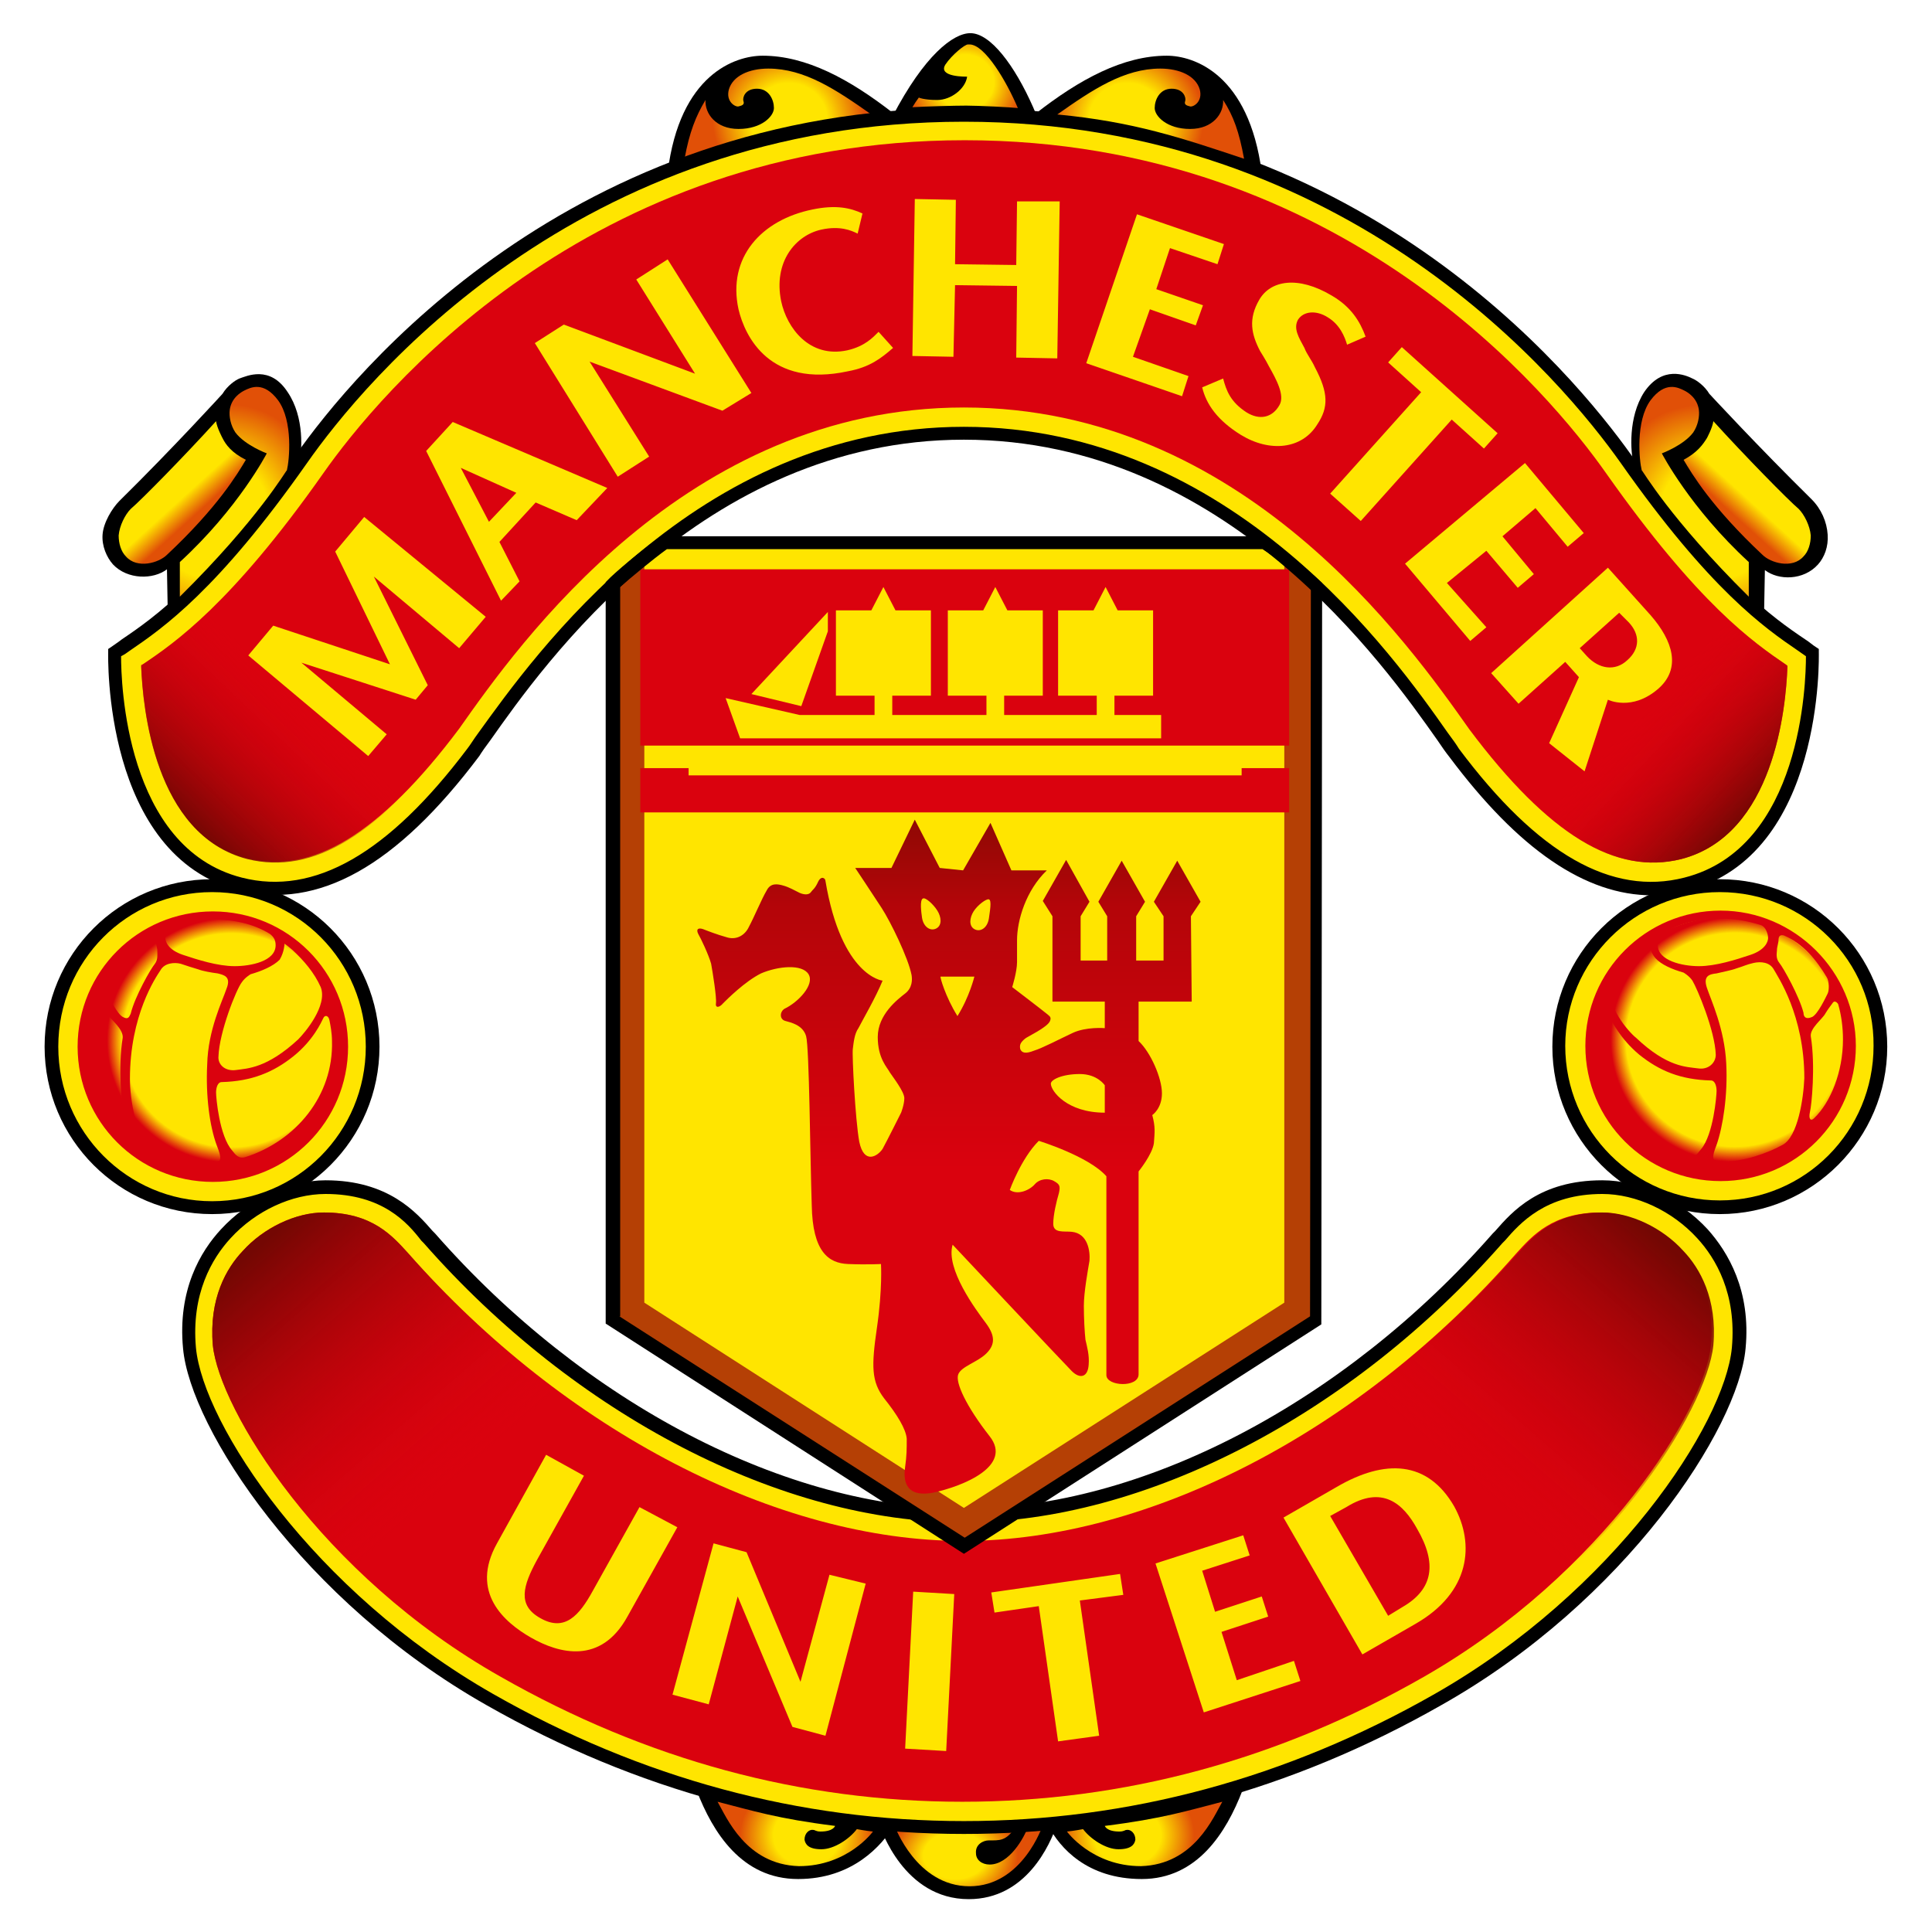 <?xml version="1.0" encoding="utf-8"?>
<!-- Generator: Adobe Illustrator 24.3.0, SVG Export Plug-In . SVG Version: 6.00 Build 0)  -->
<svg version="1.1" id="Layer_1" xmlns="http://www.w3.org/2000/svg" xmlns:xlink="http://www.w3.org/1999/xlink" x="0px" y="0px"
	 viewBox="0 0 24 24" style="enable-background:new 0 0 24 24;" xml:space="preserve">
<style type="text/css">
	.st0{fill:url(#path34_1_);}
	.st1{fill:url(#path890_1_);}
	.st2{fill:#FFE500;}
	.st3{fill:#DA020E;}
	.st4{clip-path:url(#SVGID_2_);}
	.st5{fill:#B54005;}
	.st6{fill:url(#path7506_1_);}
	.st7{fill:url(#path8794_1_);}
	.st8{fill:url(#path15846_1_);}
	.st9{fill:url(#path16274_1_);}
	.st10{fill:url(#path39821_1_);}
	.st11{fill:url(#path39847_1_);}
	.st12{fill:url(#path39878_1_);}
	.st13{fill:url(#path39888_1_);}
	.st14{fill:url(#path41035_1_);}
	.st15{fill:url(#path9646-8_1_);}
	.st16{fill:url(#path41092_1_);}
	.st17{fill:url(#path41094_1_);}
	.st18{fill:url(#path41152_1_);}
	.st19{fill:url(#path39854_1_);}
	.st20{fill:url(#path39874_1_);}
</style>
<g id="layer1" transform="translate(-330.946, -277.008)">
	<path id="path22" d="M344.08,299.66c-0.09,0.27-0.39,0.94-1.1,0.94c-0.81,0-1.09-0.88-1.11-0.92l-0.02-0.08c0,0,0.7,0.06,1.08,0.06
		c0.38,0,1.04-0.04,1.15-0.06L344.08,299.66L344.08,299.66z"/>
	<path id="path26" d="M346.21,299.23l0.17,0.02c-0.2,0.52-0.56,1.1-1.25,1.1c-0.68,0-1.02-0.39-1.16-0.66l-0.12-0.07
		C343.84,299.62,345.02,299.58,346.21,299.23"/>
	<path id="path30" d="M339.77,299.23l-0.17,0.02c0.2,0.52,0.56,1.1,1.26,1.1c0.68,0,1.04-0.42,1.19-0.66l0.08-0.07
		C342.14,299.62,340.97,299.58,339.77,299.23"/>
	
		<radialGradient id="path34_1_" cx="649.863" cy="156.301" r="0.921" gradientTransform="matrix(0.85 0 0 -0.632 -209.576 398.841)" gradientUnits="userSpaceOnUse">
		<stop  offset="0" style="stop-color:#FFE500"/>
		<stop  offset="0.5" style="stop-color:#FFE500"/>
		<stop  offset="1" style="stop-color:#E15007"/>
	</radialGradient>
	<path id="path34" class="st0" d="M343.55,299.72c-0.11,0.16-0.19,0.15-0.32,0.15c-0.07,0-0.17,0.05-0.16,0.16
		c0,0.08,0.07,0.14,0.17,0.14c0.24,0,0.43-0.33,0.48-0.48c0,0,0.14-0.01,0.18-0.01c0,0-0.25,0.76-0.91,0.76
		c-0.66,0-0.93-0.75-0.93-0.75s0.56,0.03,0.87,0.03C343.25,299.72,343.45,299.72,343.55,299.72"/>
	
		<radialGradient id="path890_1_" cx="653.131" cy="79.799" r="0.966" gradientTransform="matrix(0.857 0 0 -0.77 -218.765 361.254)" gradientUnits="userSpaceOnUse">
		<stop  offset="0" style="stop-color:#FFE500"/>
		<stop  offset="0.5" style="stop-color:#FFE500"/>
		<stop  offset="1" style="stop-color:#E15007"/>
	</radialGradient>
	<path id="path890" class="st1" d="M339.86,299.39c0.43,0.11,0.74,0.21,1.46,0.3c0,0-0.02,0.07-0.18,0.07
		c-0.06,0-0.07-0.02-0.09-0.02c-0.05-0.01-0.11,0.04-0.11,0.12c0.01,0.06,0.05,0.12,0.21,0.12s0.35-0.13,0.44-0.25
		c0,0,0.1,0.02,0.2,0.03c0,0-0.31,0.43-0.92,0.43C340.21,300.17,339.97,299.58,339.86,299.39"/>
	<g id="path1322">
		<path class="st2" d="M342.92,295.84c2.3,0,4.85-1.41,6.64-3.45c0.19-0.22,0.52-0.64,1.3-0.64c0.78,0,1.81,0.71,1.69,2
			c-0.09,0.94-1.43,3.06-3.73,4.37c-2.3,1.31-4.42,1.59-5.89,1.59c-1.47,0-3.59-0.28-5.89-1.59c-2.3-1.3-3.64-3.43-3.73-4.37
			c-0.12-1.29,0.91-2,1.69-2c0.78,0,1.11,0.42,1.3,0.64C338.08,294.43,340.63,295.84,342.92,295.84L342.92,295.84z"/>
		<path d="M342.92,299.79c-2.07,0-4.07-0.54-5.93-1.6c-2.28-1.29-3.68-3.44-3.77-4.43c-0.07-0.73,0.22-1.21,0.47-1.48
			c0.34-0.37,0.84-0.61,1.3-0.61c0.78,0,1.13,0.4,1.33,0.63l0.03,0.03c1.85,2.11,4.37,3.42,6.57,3.42c2.2,0,4.72-1.31,6.57-3.42
			l0.03-0.03c0.21-0.24,0.55-0.63,1.33-0.63c0.46,0,0.96,0.23,1.31,0.61c0.25,0.28,0.54,0.76,0.47,1.48
			c-0.09,0.99-1.49,3.14-3.78,4.43C346.99,299.25,345,299.79,342.92,299.79z M334.99,291.84c-0.42,0-0.87,0.21-1.18,0.55
			c-0.23,0.25-0.49,0.69-0.43,1.36c0.09,0.95,1.46,3.03,3.69,4.3c1.84,1.05,3.81,1.58,5.85,1.58c2.04,0,4.01-0.53,5.85-1.58
			c2.23-1.27,3.6-3.35,3.69-4.3c0.06-0.67-0.2-1.11-0.43-1.36c-0.31-0.34-0.76-0.55-1.18-0.55c-0.7,0-1.02,0.36-1.21,0.58
			l-0.03,0.03c-1.88,2.14-4.45,3.47-6.7,3.47c-2.25,0-4.82-1.33-6.7-3.47l-0.03-0.03C336.01,292.2,335.7,291.84,334.99,291.84z"/>
	</g>
	<path id="path1326" class="st3" d="M342.91,296.15c-2.31,0-4.95-1.37-6.89-3.57c-0.2-0.22-0.45-0.51-1.05-0.51
		c-0.35,0-0.75,0.19-1.01,0.48c-0.2,0.21-0.42,0.59-0.37,1.17c0.08,0.79,1.33,2.85,3.58,4.12c1.81,1.03,3.73,1.55,5.73,1.55
		c2,0,3.93-0.52,5.73-1.55c2.24-1.28,3.5-3.33,3.57-4.12c0.06-0.58-0.17-0.96-0.36-1.17c-0.26-0.29-0.66-0.48-1.01-0.48
		c-0.6,0-0.85,0.29-1.05,0.51C347.86,294.78,345.22,296.15,342.91,296.15L342.91,296.15z"/>
	<path id="path6226" d="M352.86,284.63l0.01-0.54c0.17,0.13,0.48,0.13,0.66-0.07c0.08-0.09,0.13-0.22,0.12-0.37
		c-0.01-0.16-0.08-0.32-0.2-0.44c-0.67-0.66-1.27-1.31-1.27-1.31c-0.06-0.1-0.16-0.17-0.21-0.19c-0.08-0.04-0.37-0.17-0.6,0.17
		c-0.2,0.31-0.17,0.74-0.13,0.9l0.63,0.86C352.08,283.91,352.69,284.5,352.86,284.63"/>
	<path id="path6234" d="M339.41,279.07c0.79-0.27,1.52-0.49,2.49-0.57l0.15-0.08c-0.55-0.43-1.09-0.72-1.63-0.72
		c-0.34,0-1.03,0.23-1.18,1.45L339.41,279.07L339.41,279.07z"/>
	<path id="path6238" d="M346.45,279.07c-0.79-0.27-1.52-0.49-2.49-0.57l-0.15-0.08c0.55-0.43,1.09-0.72,1.63-0.72
		c0.34,0,1.02,0.23,1.18,1.45L346.45,279.07z"/>
	<path id="path6246" d="M342.03,278.46c0.4-0.77,0.76-1.04,0.97-1.04c0.25,0,0.55,0.4,0.78,0.92l0.05,0.12l-0.2-0.02
		c-0.13-0.03-0.52-0.03-0.66-0.03c-0.15,0-0.47,0-0.67,0.02L342.03,278.46L342.03,278.46z"/>
	<path id="path6270" class="st2" d="M338.89,295.73l-0.58,1.04c-0.17,0.31-0.35,0.51-0.65,0.34c-0.29-0.16-0.22-0.4-0.04-0.73
		l0.58-1.04l-0.47-0.26l-0.61,1.1c-0.34,0.61,0.09,0.98,0.42,1.17c0.35,0.2,0.87,0.34,1.2-0.26l0.62-1.11L338.89,295.73
		L338.89,295.73z M346.31,297.88l-0.19-0.6l0.58-0.19l-0.08-0.25l-0.58,0.19l-0.16-0.51l0.59-0.19l-0.08-0.25l-1.09,0.35l0.6,1.85
		l1.2-0.39l-0.08-0.25L346.31,297.88z M347.55,295.48l-0.66,0.38l0.98,1.7l0.66-0.38c0.68-0.39,0.74-0.99,0.48-1.46
		C348.68,295.15,348.15,295.13,347.55,295.48 M348.55,296c0.25,0.43,0.2,0.75-0.18,0.97l-0.18,0.11l-0.72-1.24l0.2-0.11
		C348.12,295.45,348.38,295.69,348.55,296 M343.26,296.79l0.04,0.25l0.55-0.08l0.24,1.68l0.51-0.07l-0.24-1.68l0.54-0.07l-0.04-0.26
		L343.26,296.79L343.26,296.79z M342.8,296.81l-0.51-0.03l-0.1,1.95l0.51,0.03L342.8,296.81z M341.25,296.57l-0.36,1.33l-0.67-1.61
		l-0.41-0.11l-0.51,1.88l0.45,0.12l0.36-1.34l0.68,1.62l0.41,0.11l0.5-1.89L341.25,296.57L341.25,296.57z"/>
	<path id="path7502" class="st2" d="M338.56,284.27v9.14l4.37,2.81l4.37-2.81l0.01-9.12c-0.14-0.12-0.43-0.39-0.66-0.54h-7.45
		C339,283.88,338.62,284.2,338.56,284.27z"/>
	<g>
		<defs>
			<path id="SVGID_1_" d="M338.56,284.27v9.14l4.37,2.81l4.37-2.81l0.01-9.12c-0.14-0.12-0.43-0.39-0.66-0.54h-7.45
				C339,283.88,338.62,284.2,338.56,284.27z"/>
		</defs>
		<clipPath id="SVGID_2_">
			<use xlink:href="#SVGID_1_"  style="overflow:visible;"/>
		</clipPath>
		<g id="path41110" class="st4">
			<polygon class="st5" points="342.92,296.68 338.16,293.62 338.16,280.56 338.95,280.56 338.95,293.19 342.92,295.74 
				346.9,293.19 346.9,280.57 347.69,280.57 347.69,293.62 			"/>
		</g>
	</g>
	
		<linearGradient id="path7506_1_" gradientUnits="userSpaceOnUse" x1="673.656" y1="13.819" x2="673.656" y2="9.474" gradientTransform="matrix(1 0 0 -1 -330.946 301.008)">
		<stop  offset="0" style="stop-color:#8F0904"/>
		<stop  offset="0.25" style="stop-color:#B40509"/>
		<stop  offset="1" style="stop-color:#DA020E"/>
	</linearGradient>
	<path id="path7506" class="st6" d="M344.67,290.83v-0.34c0,0-0.09-0.14-0.31-0.14c-0.22,0-0.36,0.07-0.36,0.12
		C344,290.56,344.2,290.83,344.67,290.83 M342.91,287.82l0.34-0.59l0.26,0.59h0.44c-0.26,0.25-0.37,0.62-0.37,0.87v0.27
		c0,0.12-0.06,0.31-0.06,0.31s0.38,0.29,0.44,0.34c0.02,0.02,0.05,0.03,0.03,0.08c-0.03,0.08-0.29,0.2-0.31,0.22
		c-0.06,0.05-0.07,0.08-0.06,0.13c0.02,0.05,0.07,0.06,0.17,0.02c0.1-0.03,0.31-0.14,0.48-0.22c0.17-0.08,0.4-0.06,0.4-0.06v-0.33
		h-0.65v-1.06l-0.12-0.19l0.29-0.51l0.29,0.52l-0.11,0.18v0.55h0.33v-0.55l-0.11-0.18l0.29-0.51l0.29,0.51l-0.11,0.18v0.55h0.34
		v-0.55l-0.12-0.18l0.29-0.51l0.29,0.51l-0.12,0.18l0.01,1.06h-0.66v0.49c0.15,0.14,0.29,0.46,0.29,0.65c0,0.19-0.12,0.27-0.12,0.27
		c0.04,0.15,0.03,0.21,0.02,0.35c-0.02,0.14-0.19,0.35-0.19,0.35v2.52c0,0.17-0.4,0.15-0.4,0.01v-2.47
		c-0.22-0.25-0.84-0.44-0.84-0.44c-0.22,0.22-0.36,0.61-0.36,0.61c0.1,0.07,0.25,0,0.31-0.07c0.06-0.07,0.17-0.08,0.24-0.04
		c0.07,0.04,0.08,0.06,0.06,0.15c-0.03,0.1-0.07,0.27-0.07,0.38c0,0.12,0.13,0.09,0.23,0.1c0.2,0.02,0.23,0.24,0.22,0.36
		c-0.02,0.12-0.07,0.39-0.07,0.56c0,0.16,0.01,0.33,0.02,0.42c0.02,0.09,0.05,0.19,0.04,0.31c-0.01,0.16-0.11,0.18-0.21,0.08
		c-0.1-0.1-1.48-1.57-1.48-1.57c-0.09,0.3,0.29,0.81,0.41,0.97c0.12,0.16,0.12,0.27,0.01,0.38c-0.11,0.11-0.31,0.16-0.35,0.26
		c-0.04,0.1,0.1,0.4,0.39,0.77c0.29,0.37-0.33,0.62-0.7,0.7c-0.37,0.07-0.37-0.18-0.35-0.32c0.02-0.14,0.02-0.22,0.02-0.35
		c-0.01-0.12-0.12-0.3-0.28-0.5c-0.16-0.21-0.16-0.4-0.09-0.88c0.07-0.48,0.05-0.79,0.05-0.79s-0.17,0.01-0.41,0
		c-0.24-0.01-0.44-0.15-0.45-0.73c-0.02-0.58-0.03-1.96-0.07-2.1c-0.04-0.14-0.19-0.17-0.26-0.19c-0.07-0.02-0.07-0.11-0.01-0.15
		c0.17-0.08,0.38-0.3,0.3-0.43c-0.08-0.13-0.38-0.1-0.59-0.01c-0.2,0.1-0.42,0.32-0.47,0.37c-0.05,0.06-0.1,0.06-0.09,0
		c0.01-0.07-0.04-0.38-0.06-0.49c-0.03-0.11-0.13-0.32-0.16-0.37c-0.03-0.06,0-0.08,0.06-0.06c0.05,0.02,0.18,0.07,0.29,0.1
		c0.12,0.04,0.23-0.02,0.28-0.13c0.06-0.11,0.16-0.35,0.22-0.45c0.05-0.1,0.14-0.08,0.21-0.06c0.07,0.02,0.14,0.06,0.2,0.09
		c0.07,0.03,0.12,0.02,0.14-0.01c0.02-0.03,0.05-0.04,0.09-0.13c0.04-0.08,0.09-0.04,0.09-0.01c0.2,1.19,0.71,1.24,0.71,1.24
		c-0.08,0.2-0.26,0.51-0.3,0.59c-0.05,0.07-0.06,0.18-0.07,0.26c-0.01,0.08,0.03,0.87,0.08,1.15c0.06,0.29,0.23,0.18,0.29,0.09
		c0.05-0.09,0.23-0.45,0.23-0.45s0.04-0.1,0.04-0.18c0-0.08-0.14-0.26-0.18-0.32c-0.03-0.06-0.15-0.17-0.15-0.44
		c0-0.28,0.25-0.47,0.34-0.54c0.09-0.07,0.09-0.17,0.08-0.23c-0.04-0.21-0.26-0.66-0.37-0.83c-0.11-0.17-0.33-0.5-0.33-0.5h0.45
		l0.29-0.6l0.31,0.6L342.91,287.82L342.91,287.82z M342.84,289.63c0.15-0.24,0.21-0.49,0.21-0.49h-0.42
		C342.62,289.14,342.69,289.39,342.84,289.63 M342.4,288.41c0.02,0.12,0.11,0.17,0.18,0.13c0.07-0.04,0.06-0.14,0.01-0.22
		c-0.05-0.08-0.15-0.17-0.18-0.15C342.37,288.19,342.39,288.34,342.4,288.41 M343.23,288.18c-0.03-0.01-0.14,0.07-0.19,0.15
		c-0.05,0.08-0.06,0.18,0.01,0.22c0.07,0.04,0.16-0.01,0.18-0.13C343.24,288.34,343.27,288.19,343.23,288.18"/>
	<path id="path7932" class="st3" d="M338.9,286.55v0.55h8.06v-0.55h-0.59v0.09h-6.87v-0.09H338.9z"/>
	<path id="path8358" class="st3" d="M338.9,284.08h8.06v2.19h-8.06V284.08z"/>
	<path id="path8790" class="st2" d="M340.28,285.63l0.62,0.15l0.33-0.93v-0.24L340.28,285.63z M345.37,286.18v-0.29h-0.58v-0.24
		h0.48v-1.06h-0.44l-0.15-0.29l-0.15,0.29h-0.44v1.06h0.48v0.24h-1.15v-0.24h0.48v-1.06h-0.44l-0.15-0.29l-0.15,0.29h-0.44v1.06
		h0.48v0.24h-1.17v-0.24h0.48v-1.06h-0.44l-0.15-0.29l-0.15,0.29h-0.44v1.06h0.48v0.24l-0.93,0l-0.92-0.21l0.18,0.5H345.37
		L345.37,286.18z"/>
	
		<radialGradient id="path8794_1_" cx="646.022" cy="28.624" r="1.162" gradientTransform="matrix(0.815 0 0 -0.775 -185.763 300.675)" gradientUnits="userSpaceOnUse">
		<stop  offset="0" style="stop-color:#FFE500"/>
		<stop  offset="0.5" style="stop-color:#FFE500"/>
		<stop  offset="1" style="stop-color:#E15007"/>
	</radialGradient>
	<path id="path8794" class="st7" d="M339.45,278.98c0.78-0.26,1.37-0.46,2.32-0.55c-0.44-0.31-0.83-0.57-1.28-0.57
		c-0.24,0-0.44,0.09-0.49,0.26c-0.04,0.15,0.08,0.22,0.12,0.21c0.04-0.01,0.08-0.02,0.06-0.07c-0.01-0.04,0.02-0.15,0.17-0.15
		c0.15,0,0.21,0.14,0.21,0.24c0,0.1-0.15,0.26-0.44,0.26c-0.28,0-0.42-0.19-0.41-0.36C339.59,278.45,339.51,278.65,339.45,278.98"/>
	<path id="path10086" d="M334.03,283.64l0.63-0.86c0.04-0.16,0.07-0.59-0.14-0.9c-0.22-0.34-0.51-0.2-0.6-0.17
		c-0.05,0.02-0.15,0.09-0.21,0.19c0,0-0.61,0.67-1.28,1.33c-0.09,0.09-0.2,0.27-0.21,0.42c-0.01,0.14,0.05,0.28,0.13,0.37
		c0.18,0.19,0.5,0.19,0.67,0.06l0.01,0.54C333.21,284.5,333.82,283.91,334.03,283.64"/>
	<g id="path10094">
		<path class="st2" d="M342.92,282.39c3.6,0,5.64,3.38,6.09,3.97c0.79,1.06,1.76,1.92,2.89,1.63c1.65-0.42,1.57-2.87,1.57-2.87
			c-0.4-0.29-1.08-0.65-2.32-2.41c-1.21-1.72-3.96-4.27-8.23-4.27c-4.27,0-7.02,2.55-8.23,4.27c-1.24,1.76-1.92,2.12-2.32,2.41
			c0,0-0.09,2.45,1.57,2.87c1.12,0.28,2.1-0.58,2.89-1.63C337.28,285.77,339.33,282.39,342.92,282.39L342.92,282.39z"/>
		<path d="M351.47,288.13c-0.83,0-1.66-0.57-2.52-1.72c-0.04-0.05-0.09-0.12-0.15-0.21c-0.65-0.92-2.62-3.73-5.88-3.73
			c-3.26,0-5.23,2.81-5.88,3.73c-0.06,0.08-0.11,0.15-0.14,0.2c-1.03,1.37-2,1.91-2.98,1.67c-1.7-0.43-1.63-2.93-1.63-2.96l0-0.04
			l0.03-0.02c0.04-0.03,0.09-0.06,0.14-0.1c0.4-0.27,1.06-0.73,2.16-2.29c0.71-1.01,3.41-4.31,8.29-4.31c4.88,0,7.58,3.3,8.3,4.31
			c1.1,1.56,1.76,2.02,2.16,2.29c0.05,0.03,0.09,0.07,0.14,0.1l0.03,0.02l0,0.04c0,0.03,0.07,2.52-1.63,2.96
			C351.77,288.11,351.62,288.13,351.47,288.13z M342.92,282.31c3.34,0,5.35,2.86,6.01,3.8c0.06,0.08,0.11,0.15,0.14,0.2
			c0.98,1.31,1.9,1.83,2.8,1.6c1.46-0.37,1.51-2.43,1.51-2.75c-0.03-0.02-0.07-0.05-0.1-0.07c-0.41-0.28-1.09-0.75-2.2-2.33
			c-0.7-0.99-3.36-4.24-8.16-4.24c-4.81,0-7.46,3.24-8.16,4.24c-1.11,1.58-1.79,2.05-2.2,2.33c-0.04,0.03-0.07,0.05-0.11,0.07
			c0,0.31,0.05,2.38,1.5,2.75c0.9,0.23,1.82-0.3,2.8-1.6c0.04-0.05,0.08-0.12,0.14-0.2C337.57,285.17,339.58,282.31,342.92,282.31z"
			/>
	</g>
	<path id="path10098" class="st3" d="M342.92,282.07c3.47,0,5.53,2.94,6.28,4c0.99,1.32,1.82,1.81,2.63,1.61
		c1.16-0.3,1.3-1.89,1.32-2.38v-0.02l-0.01-0.01c-0.41-0.28-1.09-0.75-2.24-2.38c-0.68-0.97-3.28-4.14-7.97-4.14
		c-4.69,0-7.29,3.17-7.97,4.14c-1.14,1.62-1.85,2.11-2.24,2.37l-0.02,0.01l0,0.02c0.02,0.48,0.16,2.09,1.32,2.38
		c0.8,0.2,1.64-0.29,2.63-1.61C337.39,285.01,339.46,282.07,342.92,282.07"/>
	<path id="path14986" class="st2" d="M341.04,279.61c-0.64,0.13-1.06,0.6-0.92,1.24c0.08,0.34,0.39,0.98,1.36,0.77
		c0.27-0.05,0.41-0.16,0.56-0.29l-0.18-0.2c-0.07,0.07-0.17,0.18-0.39,0.23c-0.47,0.1-0.75-0.28-0.82-0.61
		c-0.1-0.49,0.18-0.82,0.5-0.89c0.23-0.05,0.37,0.01,0.45,0.05h0l0.06-0.25C341.51,279.59,341.33,279.55,341.04,279.61
		 M346.36,282.41c0.36,0.22,0.76,0.18,0.95-0.13c0.14-0.21,0.14-0.39-0.03-0.71c-0.04-0.09-0.1-0.16-0.13-0.24
		c-0.07-0.13-0.14-0.24-0.08-0.35c0.07-0.11,0.23-0.12,0.37-0.03c0.15,0.09,0.21,0.24,0.24,0.34l0.23-0.1
		c-0.07-0.19-0.18-0.37-0.42-0.51c-0.42-0.25-0.76-0.19-0.9,0.05c-0.14,0.24-0.1,0.43,0.01,0.64c0,0,0.07,0.11,0.11,0.19
		c0.09,0.16,0.2,0.36,0.13,0.48c-0.09,0.16-0.25,0.19-0.41,0.09c-0.2-0.13-0.25-0.27-0.29-0.42l-0.26,0.11
		C345.93,282.03,346.07,282.23,346.36,282.41 M343.58,279.51l-0.01,0.79l-0.76-0.01l0.01-0.8l-0.51-0.01l-0.03,1.95l0.51,0.01
		l0.02-0.89l0.77,0.01l-0.01,0.89l0.51,0.01l0.03-1.95L343.58,279.51L343.58,279.51z M350.92,285.7c0,0,0.3,0.15,0.63-0.14
		c0.28-0.25,0.18-0.59-0.1-0.91l-0.53-0.59l-1.45,1.31l0.34,0.38l0.58-0.52l0.17,0.19l-0.37,0.82l0.44,0.35L350.92,285.7
		L350.92,285.7z M351.18,284.74c0.14,0.15,0.14,0.33-0.02,0.47c-0.15,0.14-0.35,0.11-0.5-0.05l-0.09-0.1l0.49-0.44L351.18,284.74
		L351.18,284.74z M348.92,284.25l0.49-0.4l0.39,0.46l0.2-0.17l-0.39-0.47l0.41-0.35l0.4,0.48l0.2-0.17l-0.73-0.87l-1.49,1.25
		l0.81,0.96l0.2-0.17L348.92,284.25L348.92,284.25z M348.36,281.32l-0.17,0.19l0.41,0.37l-1.13,1.26l0.38,0.34l1.13-1.26l0.4,0.36
		l0.17-0.19L348.36,281.32z M345.02,281.44l0.21-0.59l0.57,0.2l0.09-0.25l-0.58-0.2l0.17-0.51l0.59,0.2l0.08-0.25l-1.08-0.37
		l-0.63,1.85l1.19,0.41l0.08-0.25L345.02,281.44L345.02,281.44z M338.85,280.48l0.73,1.17l-1.63-0.61l-0.36,0.23l1.03,1.66
		l0.39-0.25l-0.74-1.18l1.65,0.61l0.36-0.22l-1.04-1.66L338.85,280.48L338.85,280.48z M336.57,282.25l-0.33,0.36l0.93,1.86
		l0.23-0.24l-0.25-0.49l0.45-0.49l0.51,0.22l0.38-0.4L336.57,282.25L336.57,282.25z M337.36,283.13l-0.34,0.36l-0.35-0.67
		L337.36,283.13z M335.47,283.43l-0.36,0.43l0.68,1.4l-1.45-0.48l-0.31,0.37l1.49,1.25l0.23-0.27l-1.06-0.89l1.42,0.46l0.15-0.18
		l-0.67-1.35l1.06,0.89l0.33-0.39L335.47,283.43L335.47,283.43z"/>
	
		<radialGradient id="path15846_1_" cx="710.154" cy="-15.842" r="0.673" gradientTransform="matrix(1.088 -1.905 -1.676 -0.957 -465.592 1621.148)" gradientUnits="userSpaceOnUse">
		<stop  offset="0" style="stop-color:#FFE500"/>
		<stop  offset="0.5" style="stop-color:#FFE500"/>
		<stop  offset="1" style="stop-color:#E15007"/>
	</radialGradient>
	<path id="path15846" class="st8" d="M333.18,284.42l0-0.43c0.73-0.67,1.08-1.35,1.08-1.35s-0.27-0.1-0.39-0.26
		c-0.06-0.09-0.08-0.2-0.07-0.28c0.02-0.15,0.14-0.22,0.18-0.24c0.08-0.04,0.24-0.12,0.42,0.12c0.19,0.26,0.14,0.75,0.11,0.87
		C334.5,282.85,334.16,283.45,333.18,284.42"/>
	
		<linearGradient id="path16274_1_" gradientUnits="userSpaceOnUse" x1="663.951" y1="17.993" x2="664.31" y2="17.598" gradientTransform="matrix(1 0 0 -1 -330.946 301.008)">
		<stop  offset="0" style="stop-color:#FFE500"/>
		<stop  offset="0.5" style="stop-color:#FFE500"/>
		<stop  offset="1" style="stop-color:#E15007"/>
	</linearGradient>
	<path id="path16274" class="st9" d="M334,282.72c-0.1,0.17-0.35,0.59-0.98,1.18c-0.1,0.1-0.37,0.18-0.51,0.02
		c-0.06-0.06-0.09-0.16-0.09-0.26c0.01-0.12,0.08-0.26,0.15-0.33c0.13-0.11,0.67-0.66,1.06-1.09c0.01,0.08,0.08,0.21,0.08,0.21
		C333.75,282.53,333.82,282.63,334,282.72"/>
	
		<linearGradient id="path39821_1_" gradientUnits="userSpaceOnUse" x1="666.035" y1="9.318" x2="668.515" y2="6.472" gradientTransform="matrix(1 0 0 -1 -330.946 301.008)">
		<stop  offset="0" style="stop-color:#740703"/>
		<stop  offset="1" style="stop-color:#DA020E;stop-opacity:0"/>
	</linearGradient>
	<path id="path39821" class="st10" d="M342.91,296.15c-2.31,0-4.95-1.37-6.89-3.57c-0.2-0.22-0.45-0.51-1.05-0.51
		c-0.35,0-0.75,0.19-1.01,0.48c-0.2,0.21-0.42,0.59-0.37,1.17c0.08,0.79,1.33,2.85,3.58,4.12c1.81,1.03,3.73,1.55,5.73,1.55"/>
	
		<linearGradient id="path39847_1_" gradientUnits="userSpaceOnUse" x1="937.582" y1="9.318" x2="940.061" y2="6.472" gradientTransform="matrix(-1 0 0 -1 1288.304 301.008)">
		<stop  offset="0" style="stop-color:#740703"/>
		<stop  offset="1" style="stop-color:#DA020E;stop-opacity:0"/>
	</linearGradient>
	<path id="path39847" class="st11" d="M342.91,296.15c2.31,0,4.95-1.37,6.89-3.57c0.2-0.22,0.45-0.51,1.05-0.51
		c0.35,0,0.75,0.19,1.01,0.48c0.2,0.21,0.42,0.59,0.37,1.17c-0.08,0.79-1.33,2.85-3.58,4.12c-1.81,1.03-3.73,1.55-5.73,1.55"/>
	
		<linearGradient id="path39878_1_" gradientUnits="userSpaceOnUse" x1="683.659" y1="13.928" x2="682.317" y2="15.19" gradientTransform="matrix(1 0 0 -1 -330.946 301.008)">
		<stop  offset="0" style="stop-color:#740703"/>
		<stop  offset="1" style="stop-color:#DA020E;stop-opacity:0"/>
	</linearGradient>
	<path id="path39878" class="st12" d="M349.2,286.07c0.99,1.32,1.82,1.81,2.63,1.61c1.16-0.3,1.3-1.89,1.32-2.38v-0.02l-0.01-0.01
		c-0.41-0.28-1.09-0.75-2.24-2.38"/>
	
		<linearGradient id="path39888_1_" gradientUnits="userSpaceOnUse" x1="955.575" y1="13.793" x2="954.154" y2="15.292" gradientTransform="matrix(-1 0 0 -1 1288.838 301.008)">
		<stop  offset="0" style="stop-color:#740703"/>
		<stop  offset="1" style="stop-color:#DA020E;stop-opacity:0"/>
	</linearGradient>
	<path id="path39888" class="st13" d="M336.65,286.07c-0.99,1.32-1.82,1.81-2.63,1.61c-1.16-0.3-1.3-1.89-1.32-2.38v-0.02l0.01-0.01
		c0.41-0.28,1.09-0.75,2.24-2.38"/>
	
		<radialGradient id="path41035_1_" cx="980.007" cy="28.624" r="1.162" gradientTransform="matrix(-0.815 0 0 -0.775 1143.655 300.675)" gradientUnits="userSpaceOnUse">
		<stop  offset="0" style="stop-color:#FFE500"/>
		<stop  offset="0.5" style="stop-color:#FFE500"/>
		<stop  offset="1" style="stop-color:#E15007"/>
	</radialGradient>
	<path id="path41035" class="st14" d="M346.4,278.98c-0.78-0.26-1.37-0.46-2.32-0.55c0.44-0.31,0.83-0.57,1.28-0.57
		c0.24,0,0.44,0.09,0.49,0.26c0.04,0.15-0.08,0.22-0.12,0.21c-0.04-0.01-0.08-0.02-0.06-0.07c0.01-0.04-0.02-0.15-0.17-0.15
		c-0.15,0-0.21,0.14-0.21,0.24c0,0.1,0.15,0.26,0.44,0.26c0.28,0,0.42-0.19,0.41-0.36C346.27,278.45,346.34,278.65,346.4,278.98"/>
	
		<radialGradient id="path9646-8_1_" cx="685.733" cy="21.852" r="0.652" gradientTransform="matrix(1.096 0 0 -1.048 -408.629 300.929)" gradientUnits="userSpaceOnUse">
		<stop  offset="0" style="stop-color:#FFE500"/>
		<stop  offset="0.5" style="stop-color:#FFE500"/>
		<stop  offset="1" style="stop-color:#E15007"/>
	</radialGradient>
	<path id="path9646-8" class="st15" d="M342.96,277.96c-0.02,0.15-0.2,0.29-0.37,0.29l0,0c-0.17,0-0.23-0.03-0.23-0.03l0,0
		c-0.03,0.04-0.05,0.07-0.08,0.12l0,0c0.16-0.01,0.52-0.02,0.67-0.02l0,0c0.15,0,0.55,0.02,0.64,0.03l0,0
		c-0.14-0.33-0.41-0.79-0.6-0.79l0,0c-0.01,0-0.01,0-0.02,0l0,0c-0.04,0-0.2,0.13-0.28,0.25
		C342.59,277.97,342.96,277.96,342.96,277.96z"/>
	
		<radialGradient id="path41092_1_" cx="771.638" cy="-138.244" r="0.673" gradientTransform="matrix(-1.088 -1.905 1.676 -0.957 1423.484 1621.148)" gradientUnits="userSpaceOnUse">
		<stop  offset="0" style="stop-color:#FFE500"/>
		<stop  offset="0.5" style="stop-color:#FFE500"/>
		<stop  offset="1" style="stop-color:#E15007"/>
	</radialGradient>
	<path id="path41092" class="st16" d="M352.67,284.42l0-0.43c-0.73-0.67-1.08-1.35-1.08-1.35s0.27-0.1,0.39-0.26
		c0.06-0.09,0.08-0.2,0.07-0.28c-0.02-0.15-0.14-0.22-0.18-0.24c-0.08-0.04-0.24-0.12-0.42,0.12c-0.19,0.26-0.14,0.75-0.11,0.87
		C351.35,282.85,351.69,283.45,352.67,284.42"/>
	
		<linearGradient id="path41094_1_" gradientUnits="userSpaceOnUse" x1="935.99" y1="17.993" x2="936.349" y2="17.598" gradientTransform="matrix(-1 0 0 -1 1288.838 301.008)">
		<stop  offset="0" style="stop-color:#FFE500"/>
		<stop  offset="0.5" style="stop-color:#FFE500"/>
		<stop  offset="1" style="stop-color:#E15007"/>
	</linearGradient>
	<path id="path41094" class="st17" d="M351.86,282.72c0.1,0.17,0.35,0.59,0.98,1.18c0.1,0.1,0.37,0.18,0.51,0.02
		c0.06-0.06,0.09-0.16,0.09-0.26c-0.01-0.12-0.08-0.26-0.15-0.33c-0.13-0.11-0.67-0.66-1.06-1.09c-0.01,0.08-0.08,0.21-0.08,0.21
		C352.1,282.53,352.03,282.63,351.86,282.72"/>
	<g id="path41140">
		<path d="M342.92,296.31l-4.45-2.86v-9.21l0.02-0.02c0.07-0.08,0.45-0.4,0.64-0.53l0.02-0.02h7.5l0.02,0.01
			c0.2,0.12,0.44,0.34,0.6,0.48l0.1,0.09l0,0.04l-0.01,9.17L342.92,296.31z M338.64,293.36l4.29,2.75l4.29-2.75l0.01-9.04
			l-0.04-0.04c-0.15-0.13-0.37-0.33-0.56-0.45h-7.4c-0.18,0.13-0.48,0.38-0.58,0.47V293.36z"/>
	</g>
	
		<radialGradient id="path41152_1_" cx="972.522" cy="79.799" r="0.966" gradientTransform="matrix(-0.857 0 0 -0.77 1178.407 361.254)" gradientUnits="userSpaceOnUse">
		<stop  offset="0" style="stop-color:#FFE500"/>
		<stop  offset="0.5" style="stop-color:#FFE500"/>
		<stop  offset="1" style="stop-color:#E15007"/>
	</radialGradient>
	<path id="path41152" class="st18" d="M346.13,299.39c-0.43,0.11-0.74,0.21-1.46,0.3c0,0,0.02,0.07,0.18,0.07
		c0.06,0,0.07-0.02,0.09-0.02c0.05-0.01,0.11,0.04,0.11,0.12c-0.01,0.06-0.05,0.12-0.21,0.12s-0.35-0.13-0.44-0.25
		c0,0-0.1,0.02-0.2,0.03c0,0,0.31,0.43,0.92,0.43C345.78,300.17,346.02,299.58,346.13,299.39"/>
	<g id="path6214">
		<path class="st2" d="M331.58,290.01c0-1.1,0.89-2,2-2c1.1,0,2,0.9,2,2c0,1.1-0.89,2-2,2
			C332.48,292.01,331.58,291.11,331.58,290.01z"/>
		<path d="M333.58,292.09c-1.15,0-2.08-0.93-2.08-2.08c0-1.15,0.93-2.08,2.08-2.08c1.15,0,2.08,0.93,2.08,2.08
			C335.66,291.16,334.73,292.09,333.58,292.09z M333.58,288.09c-1.06,0-1.91,0.86-1.91,1.92c0,1.06,0.86,1.92,1.91,1.92
			c1.06,0,1.91-0.86,1.91-1.92C335.49,288.95,334.64,288.09,333.58,288.09z"/>
	</g>
	
		<radialGradient id="path39854_1_" cx="665.578" cy="7.636" r="1.48" gradientTransform="matrix(1.041 0 0 -1.024 -359.054 297.75)" gradientUnits="userSpaceOnUse">
		<stop  offset="0" style="stop-color:#DA030E;stop-opacity:0"/>
		<stop  offset="0.875" style="stop-color:#DA020E;stop-opacity:0"/>
		<stop  offset="1" style="stop-color:#DA020E"/>
	</radialGradient>
	<path id="path39854" class="st19" d="M332.04,289.93c0-0.84,0.69-1.52,1.54-1.52c0.85,0,1.54,0.68,1.54,1.52
		c0,0.84-0.69,1.52-1.54,1.52C332.73,291.45,332.04,290.77,332.04,289.93z"/>
	<path id="path17130" class="st3" d="M334,291.38c-0.09,0.03-0.13-0.03-0.17-0.08c-0.16-0.18-0.2-0.66-0.2-0.72
		c0-0.06,0.02-0.13,0.07-0.13c0.37-0.01,0.64-0.12,0.89-0.32c0.25-0.2,0.35-0.43,0.37-0.47c0.02-0.05,0.07-0.04,0.08,0.03
		c0.01,0.05,0.03,0.15,0.03,0.25C335.09,290.62,334.62,291.18,334,291.38 M333.61,291.44c-0.01,0-0.02,0-0.03,0
		c-0.28,0-0.58-0.11-0.76-0.21c-0.19-0.1-0.26-0.58-0.26-0.82c0-0.79,0.32-1.26,0.38-1.35c0.05-0.09,0.17-0.1,0.25-0.08
		c0.09,0.03,0.12,0.04,0.22,0.07c0.05,0.02,0.16,0.04,0.24,0.05c0.08,0.02,0.17,0.04,0.11,0.19c-0.05,0.15-0.23,0.51-0.24,0.94
		c-0.02,0.39,0.03,0.77,0.12,1.01C333.7,291.39,333.7,291.45,333.61,291.44 M332.47,289.64c-0.07-0.04-0.16-0.23-0.19-0.28
		c-0.02-0.04-0.02-0.15,0.01-0.2c0.12-0.22,0.3-0.42,0.52-0.52c0.03-0.01,0.07-0.01,0.07,0.05c0,0.04,0.02,0.09,0.02,0.13
		c0,0.04,0.01,0.11-0.03,0.16c-0.05,0.06-0.25,0.41-0.3,0.62C332.55,289.64,332.54,289.68,332.47,289.64 M332.43,290.91
		c-0.21-0.21-0.36-0.58-0.36-0.97c0-0.15,0.02-0.3,0.06-0.44c0,0,0.04-0.06,0.07-0.01c0.02,0.04,0.06,0.08,0.09,0.13
		c0.03,0.05,0.19,0.17,0.18,0.28c-0.06,0.37-0.01,0.86,0.01,0.94C332.49,290.91,332.47,290.95,332.43,290.91 M333.09,288.51
		c0.15-0.05,0.32-0.08,0.49-0.08c0.26,0,0.51,0.05,0.72,0.18c0.05,0.04,0.07,0.08,0.07,0.14c0,0.2-0.31,0.26-0.51,0.26
		c-0.21,0-0.46-0.08-0.64-0.14c-0.18-0.06-0.22-0.16-0.22-0.21C333,288.62,333.03,288.53,333.09,288.51 M334.48,288.73
		c0.03,0.02,0.1,0.08,0.1,0.08c0.14,0.13,0.27,0.28,0.35,0.46c0.09,0.23-0.2,0.57-0.28,0.65c-0.39,0.36-0.63,0.36-0.77,0.38
		c-0.14,0.02-0.23-0.07-0.22-0.17c0.01-0.3,0.22-0.83,0.29-0.92c0.04-0.06,0.11-0.1,0.11-0.1c0.14-0.04,0.28-0.1,0.36-0.18
		C334.48,288.83,334.48,288.73,334.48,288.73 M333.59,288.33c-0.93,0-1.68,0.75-1.68,1.68c0,0.93,0.75,1.68,1.68,1.68
		c0.93,0,1.68-0.75,1.68-1.68C335.27,289.08,334.52,288.33,333.59,288.33"/>
	<g id="path6190">
		<path class="st2" d="M350.31,290c0-1.1,0.89-2,2-2c1.1,0,2,0.89,2,2c0,1.1-0.89,2-2,2C351.21,292,350.31,291.11,350.31,290z"/>
		<path d="M352.31,292.09c-1.15,0-2.08-0.93-2.08-2.08c0-1.15,0.93-2.08,2.08-2.08c1.15,0,2.08,0.93,2.08,2.08
			C354.39,291.15,353.46,292.09,352.31,292.09z M352.31,288.09c-1.06,0-1.92,0.86-1.92,1.91c0,1.06,0.86,1.92,1.92,1.92
			c1.06,0,1.91-0.86,1.91-1.92C354.23,288.95,353.37,288.09,352.31,288.09z"/>
	</g>
	<path id="path17562" class="st3" d="M353.48,290.9c-0.04,0.04-0.07,0.01-0.05-0.08c0.02-0.08,0.07-0.57,0.01-0.94
		c-0.01-0.1,0.15-0.22,0.18-0.28c0.03-0.05,0.06-0.09,0.09-0.13c0.03-0.05,0.07,0.01,0.07,0.01c0.04,0.14,0.06,0.29,0.06,0.44
		C353.84,290.32,353.69,290.7,353.48,290.9 M353.35,289.59c-0.05-0.2-0.25-0.56-0.3-0.62c-0.05-0.06-0.03-0.13-0.03-0.16
		c0-0.04,0.02-0.09,0.02-0.13c0-0.06,0.04-0.06,0.07-0.05c0.23,0.1,0.4,0.3,0.53,0.52c0.03,0.05,0.03,0.16,0.01,0.2
		c-0.03,0.06-0.12,0.25-0.19,0.29C353.37,289.68,353.35,289.63,353.35,289.59 M353.09,291.23c-0.18,0.1-0.48,0.21-0.76,0.21h-0.03
		c-0.09,0-0.09-0.06-0.03-0.21c0.08-0.23,0.14-0.62,0.12-1.01c-0.02-0.43-0.19-0.79-0.24-0.94c-0.05-0.15,0.03-0.17,0.12-0.18
		c0.08-0.02,0.19-0.04,0.24-0.06c0.1-0.03,0.13-0.05,0.22-0.07c0.09-0.02,0.2-0.01,0.25,0.08c0.05,0.09,0.38,0.57,0.38,1.35
		C353.35,290.65,353.28,291.13,353.09,291.23 M351.91,291.37c-0.62-0.2-1.08-0.76-1.08-1.45c0-0.1,0.02-0.19,0.03-0.25
		c0.01-0.06,0.06-0.07,0.08-0.03c0.02,0.04,0.13,0.27,0.37,0.47c0.25,0.2,0.51,0.31,0.89,0.32c0.05,0,0.07,0.07,0.07,0.13
		c0,0.06-0.04,0.54-0.19,0.72C352.03,291.34,351.99,291.41,351.91,291.37 M350.98,289.26c0.07-0.18,0.2-0.33,0.35-0.46
		c0,0,0.07-0.06,0.1-0.08c0,0,0.01,0.11,0.08,0.19c0.07,0.08,0.21,0.14,0.35,0.18c0,0,0.07,0.04,0.11,0.1
		c0.06,0.1,0.28,0.62,0.29,0.92c0,0.1-0.09,0.19-0.22,0.17c-0.14-0.02-0.38-0.01-0.77-0.38
		C351.18,289.83,350.88,289.49,350.98,289.26 M351.61,288.6c0.21-0.13,0.46-0.18,0.72-0.18c0.17,0,0.33,0.03,0.49,0.08
		c0.06,0.02,0.09,0.11,0.09,0.16c0,0.05-0.04,0.15-0.22,0.21c-0.18,0.06-0.43,0.14-0.64,0.14c-0.21,0-0.51-0.07-0.51-0.26
		C351.54,288.68,351.56,288.64,351.61,288.6 M352.32,288.32c-0.93,0-1.68,0.75-1.68,1.68c0,0.93,0.75,1.68,1.68,1.68
		c0.93,0,1.68-0.75,1.68-1.68C354,289.08,353.24,288.32,352.32,288.32"/>
	
		<radialGradient id="path39874_1_" cx="455.227" cy="7.551" r="1.48" gradientTransform="matrix(1.041 0 0 -1.024 -121.398 297.656)" gradientUnits="userSpaceOnUse">
		<stop  offset="0" style="stop-color:#DA030E;stop-opacity:0"/>
		<stop  offset="0.875" style="stop-color:#DA020E;stop-opacity:0"/>
		<stop  offset="1" style="stop-color:#DA020E"/>
	</radialGradient>
	<path id="path39874" class="st20" d="M350.79,289.93c0-0.84,0.69-1.52,1.54-1.52c0.85,0,1.54,0.68,1.54,1.52
		c0,0.84-0.69,1.52-1.54,1.52C351.48,291.44,350.79,290.76,350.79,289.93z"/>
</g>
</svg>
